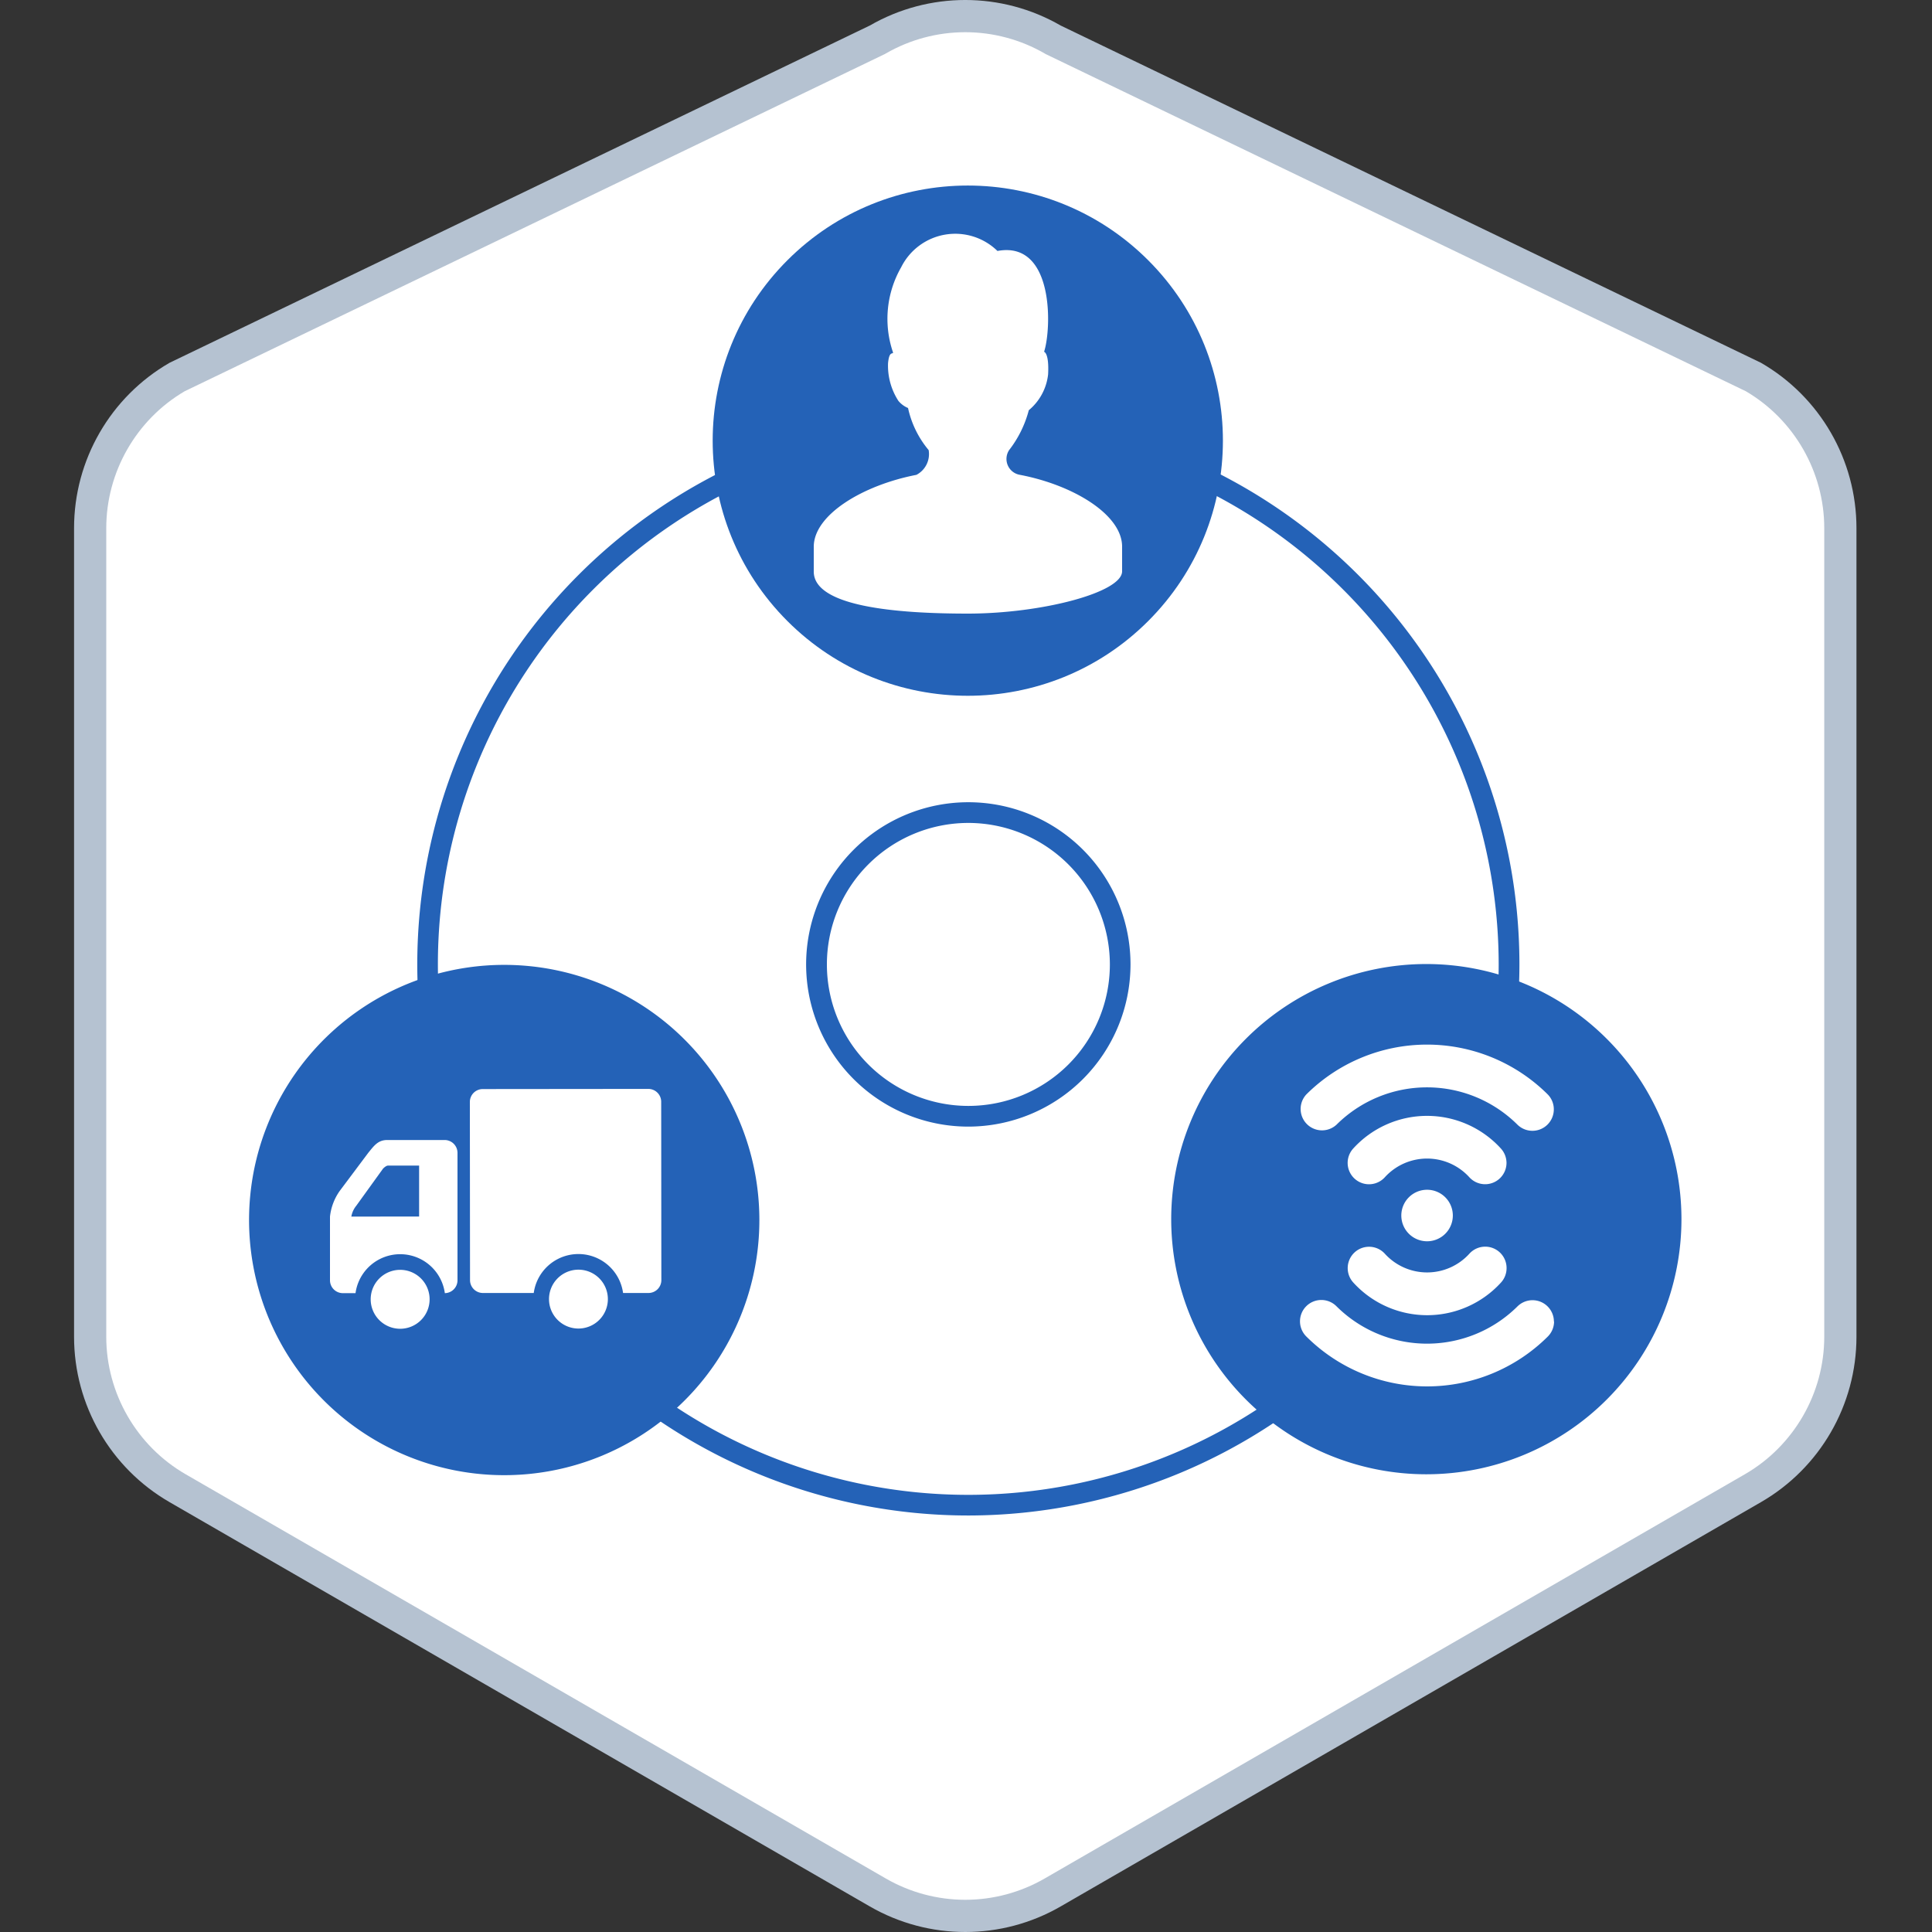 <svg xmlns="http://www.w3.org/2000/svg" width="60" height="60" viewBox="0 0 60 60">
  <rect x="0" y="0" width="60" height="60" fill="#333333" stroke="none"/>
  <g id="i-Artificial-Intelligence-60px" transform="translate(779.065 -2365.671)">
    <rect id="frame" width="60" height="60" transform="translate(-779.065 2365.671)" fill="none"/>
    <g id="icon" transform="translate(-1.7 -1)">
      <g id="Group_1742" data-name="Group 1742" transform="translate(-775.065 2366.671)">
        <g id="Group_1741" data-name="Group 1741">
          <g id="Path_1415" data-name="Path 1415" transform="translate(775.065 -2366.671)" fill="#fff" stroke-miterlimit="10">
            <path d="M -747.388 2426.171 C -748.34 2426.171 -749.279 2425.919 -750.104 2425.443 L -771.85 2412.887 C -773.525 2411.921 -774.565 2410.118 -774.565 2408.185 L -774.565 2383.073 C -774.565 2381.146 -773.531 2379.349 -771.866 2378.38 L -750.137 2367.915 L -750.12 2367.907 L -750.104 2367.898 C -749.279 2367.422 -748.34 2367.171 -747.388 2367.171 C -746.436 2367.171 -745.497 2367.422 -744.673 2367.898 L -744.657 2367.907 L -744.64 2367.915 L -722.91 2378.38 C -721.245 2379.349 -720.211 2381.146 -720.211 2383.073 L -720.211 2408.185 C -720.211 2410.118 -721.251 2411.92 -722.926 2412.888 L -744.673 2425.443 C -745.497 2425.919 -746.436 2426.171 -747.388 2426.171 Z" stroke="none"/>
            <path d="M -747.388 2425.671 C -746.524 2425.671 -745.671 2425.442 -744.923 2425.01 L -723.176 2412.455 C -721.656 2411.576 -720.711 2409.94 -720.711 2408.185 L -720.711 2383.073 C -720.711 2381.33 -721.643 2379.704 -723.145 2378.822 L -744.891 2368.35 L -744.923 2368.331 C -745.671 2367.899 -746.524 2367.671 -747.388 2367.671 C -748.253 2367.671 -749.105 2367.899 -749.854 2368.331 L -749.886 2368.35 L -749.92 2368.366 L -771.631 2378.822 C -773.133 2379.704 -774.065 2381.329 -774.065 2383.073 L -774.065 2408.185 C -774.065 2409.94 -773.121 2411.577 -771.6 2412.455 L -749.854 2425.01 C -749.105 2425.442 -748.252 2425.671 -747.388 2425.671 M -747.388 2426.671 C -748.412 2426.671 -749.436 2426.406 -750.354 2425.876 L -772.1 2413.321 C -773.935 2412.261 -775.065 2410.303 -775.065 2408.185 L -775.065 2383.073 C -775.065 2380.955 -773.935 2378.997 -772.1 2377.938 L -750.354 2367.465 C -748.518 2366.406 -746.258 2366.406 -744.423 2367.465 L -722.676 2377.938 C -720.842 2378.997 -719.711 2380.955 -719.711 2383.073 L -719.711 2408.185 C -719.711 2410.303 -720.842 2412.261 -722.676 2413.321 L -744.423 2425.876 C -745.34 2426.406 -746.364 2426.671 -747.388 2426.671 Z" stroke="none" fill="#b5c2d1"/>
          </g>
        </g>
      </g>
      <g id="Group_1955" data-name="Group 1955" transform="translate(-1464.333 1788.185)">
        <path id="Path_1215" data-name="Path 1215" d="M717.055,625.551a17.114,17.114,0,1,1,17.1-17.128A17.133,17.133,0,0,1,717.055,625.551Zm-.03-33.585a16.472,16.472,0,1,0,16.486,16.458A16.49,16.49,0,0,0,717.025,591.966Z" fill="#2462b7"/>
        <path id="Path_1216" data-name="Path 1216" d="M717.044,613.474a5.037,5.037,0,1,1,5.033-5.04A5.042,5.042,0,0,1,717.044,613.474Zm-.008-9.431a4.394,4.394,0,1,0,4.4,4.392A4.4,4.4,0,0,0,717.036,604.043Z" fill="#2462b7"/>
        <g id="Group_1549" data-name="Group 1549">
          <circle id="Ellipse_230" data-name="Ellipse 230" cx="7.923" cy="7.923" r="7.923" transform="translate(705.819 592.171) rotate(-45)" fill="#2462b7"/>
          <g id="Group_1548" data-name="Group 1548">
            <g id="Group_1547" data-name="Group 1547">
              <g id="Group_1546" data-name="Group 1546">
                <path id="Path_1217" data-name="Path 1217" d="M718.64,593.232a.5.5,0,0,1-.332-.769,3.432,3.432,0,0,0,.61-1.237,1.686,1.686,0,0,0,.6-1.115c.035-.668-.125-.7-.125-.7.237-.727.313-3.459-1.448-3.131a1.876,1.876,0,0,0-2.991.507,3.223,3.223,0,0,0-.251,2.648c-.012.063-.118-.062-.156.33a2.009,2.009,0,0,0,.321,1.17.779.779,0,0,0,.3.222,3.034,3.034,0,0,0,.64,1.307.728.728,0,0,1-.38.769c-1.662.32-3.189,1.24-3.188,2.234,0,.073,0,.77,0,.77,0,1.078,2.524,1.307,4.8,1.305s4.776-.654,4.776-1.314c0,0,0-.7,0-.77C721.812,594.466,720.3,593.548,718.64,593.232Z" fill="#fff"/>
              </g>
            </g>
          </g>
        </g>
        <g id="Group_1550" data-name="Group 1550">
          <path id="Path_1218" data-name="Path 1218" d="M739.187,616.341a7.923,7.923,0,1,1-7.93-7.916A7.924,7.924,0,0,1,739.187,616.341Z" fill="#2462b7"/>
        </g>
        <g id="Group_1555" data-name="Group 1555">
          <g id="Group_1551" data-name="Group 1551">
            <path id="Path_1219" data-name="Path 1219" d="M710.551,616.367a7.924,7.924,0,1,1-7.931-7.916A7.924,7.924,0,0,1,710.551,616.367Z" fill="#2462b7"/>
          </g>
          <g id="Group_1554" data-name="Group 1554">
            <g id="Group_1552" data-name="Group 1552">
              <path id="Path_1220" data-name="Path 1220" d="M704.018,618.833a.914.914,0,1,0,.914-.916A.915.915,0,0,0,704.018,618.833Z" fill="#fff"/>
            </g>
            <g id="Group_1553" data-name="Group 1553">
              <path id="Path_1221" data-name="Path 1221" d="M698.48,618.838a.915.915,0,1,0,.914-.916A.915.915,0,0,0,698.48,618.838Z" fill="#fff"/>
            </g>
            <path id="Path_1222" data-name="Path 1222" d="M697.216,616.268c0,.374,0,1.978,0,1.978a.4.4,0,0,0,.4.4h.393a1.4,1.4,0,0,1,2.774,0,.4.4,0,0,0,.393-.4l0-3.956a.4.4,0,0,0-.4-.4l-1.78,0c-.29,0-.412.178-.593.4l-.883,1.179A1.7,1.7,0,0,0,697.216,616.268Zm.663,0a.732.732,0,0,1,.153-.336l.832-1.154s.089-.093.152-.093h.968v1.582Z" fill="#fff"/>
            <path id="Path_1223" data-name="Path 1223" d="M701.96,612.308l5.142-.005a.4.4,0,0,1,.4.4l.005,5.538a.4.4,0,0,1-.4.4h-.789a1.4,1.4,0,0,0-2.774,0l-1.579,0a.4.4,0,0,1-.4-.4l-.005-5.539A.4.4,0,0,1,701.96,612.308Z" fill="#fff"/>
          </g>
        </g>
        <g id="Group_1556" data-name="Group 1556">
          <path id="Path_1224" data-name="Path 1224" d="M733.754,614.6a.664.664,0,0,1-1.155.446,1.773,1.773,0,0,0-2.623,0,.663.663,0,0,1-.984-.89,3.1,3.1,0,0,1,4.589,0A.668.668,0,0,1,733.754,614.6Z" fill="#fff"/>
          <path id="Path_1225" data-name="Path 1225" d="M735.223,612.94a.664.664,0,0,1-1.131.472,3.984,3.984,0,0,0-5.615,0,.664.664,0,0,1-.937-.94,5.314,5.314,0,0,1,7.487-.005A.659.659,0,0,1,735.223,612.94Z" fill="#fff"/>
          <path id="Path_1226" data-name="Path 1226" d="M731.287,615.435a.8.8,0,1,0,.8.8A.8.8,0,0,0,731.287,615.435Z" fill="#fff"/>
          <path id="Path_1227" data-name="Path 1227" d="M733.756,617.87a.661.661,0,0,1-.172.445,3.1,3.1,0,0,1-4.589,0,.663.663,0,0,1,.981-.893,1.773,1.773,0,0,0,2.624,0,.663.663,0,0,1,1.156.444Z" fill="#fff"/>
          <path id="Path_1228" data-name="Path 1228" d="M735.231,619.528a.665.665,0,0,1-.2.471,5.313,5.313,0,0,1-7.487,0,.663.663,0,1,1,.934-.941,3.987,3.987,0,0,0,5.616,0,.664.664,0,0,1,1.132.469Z" fill="#fff"/>
        </g>
      </g>
    </g>
  </g>
</svg>

